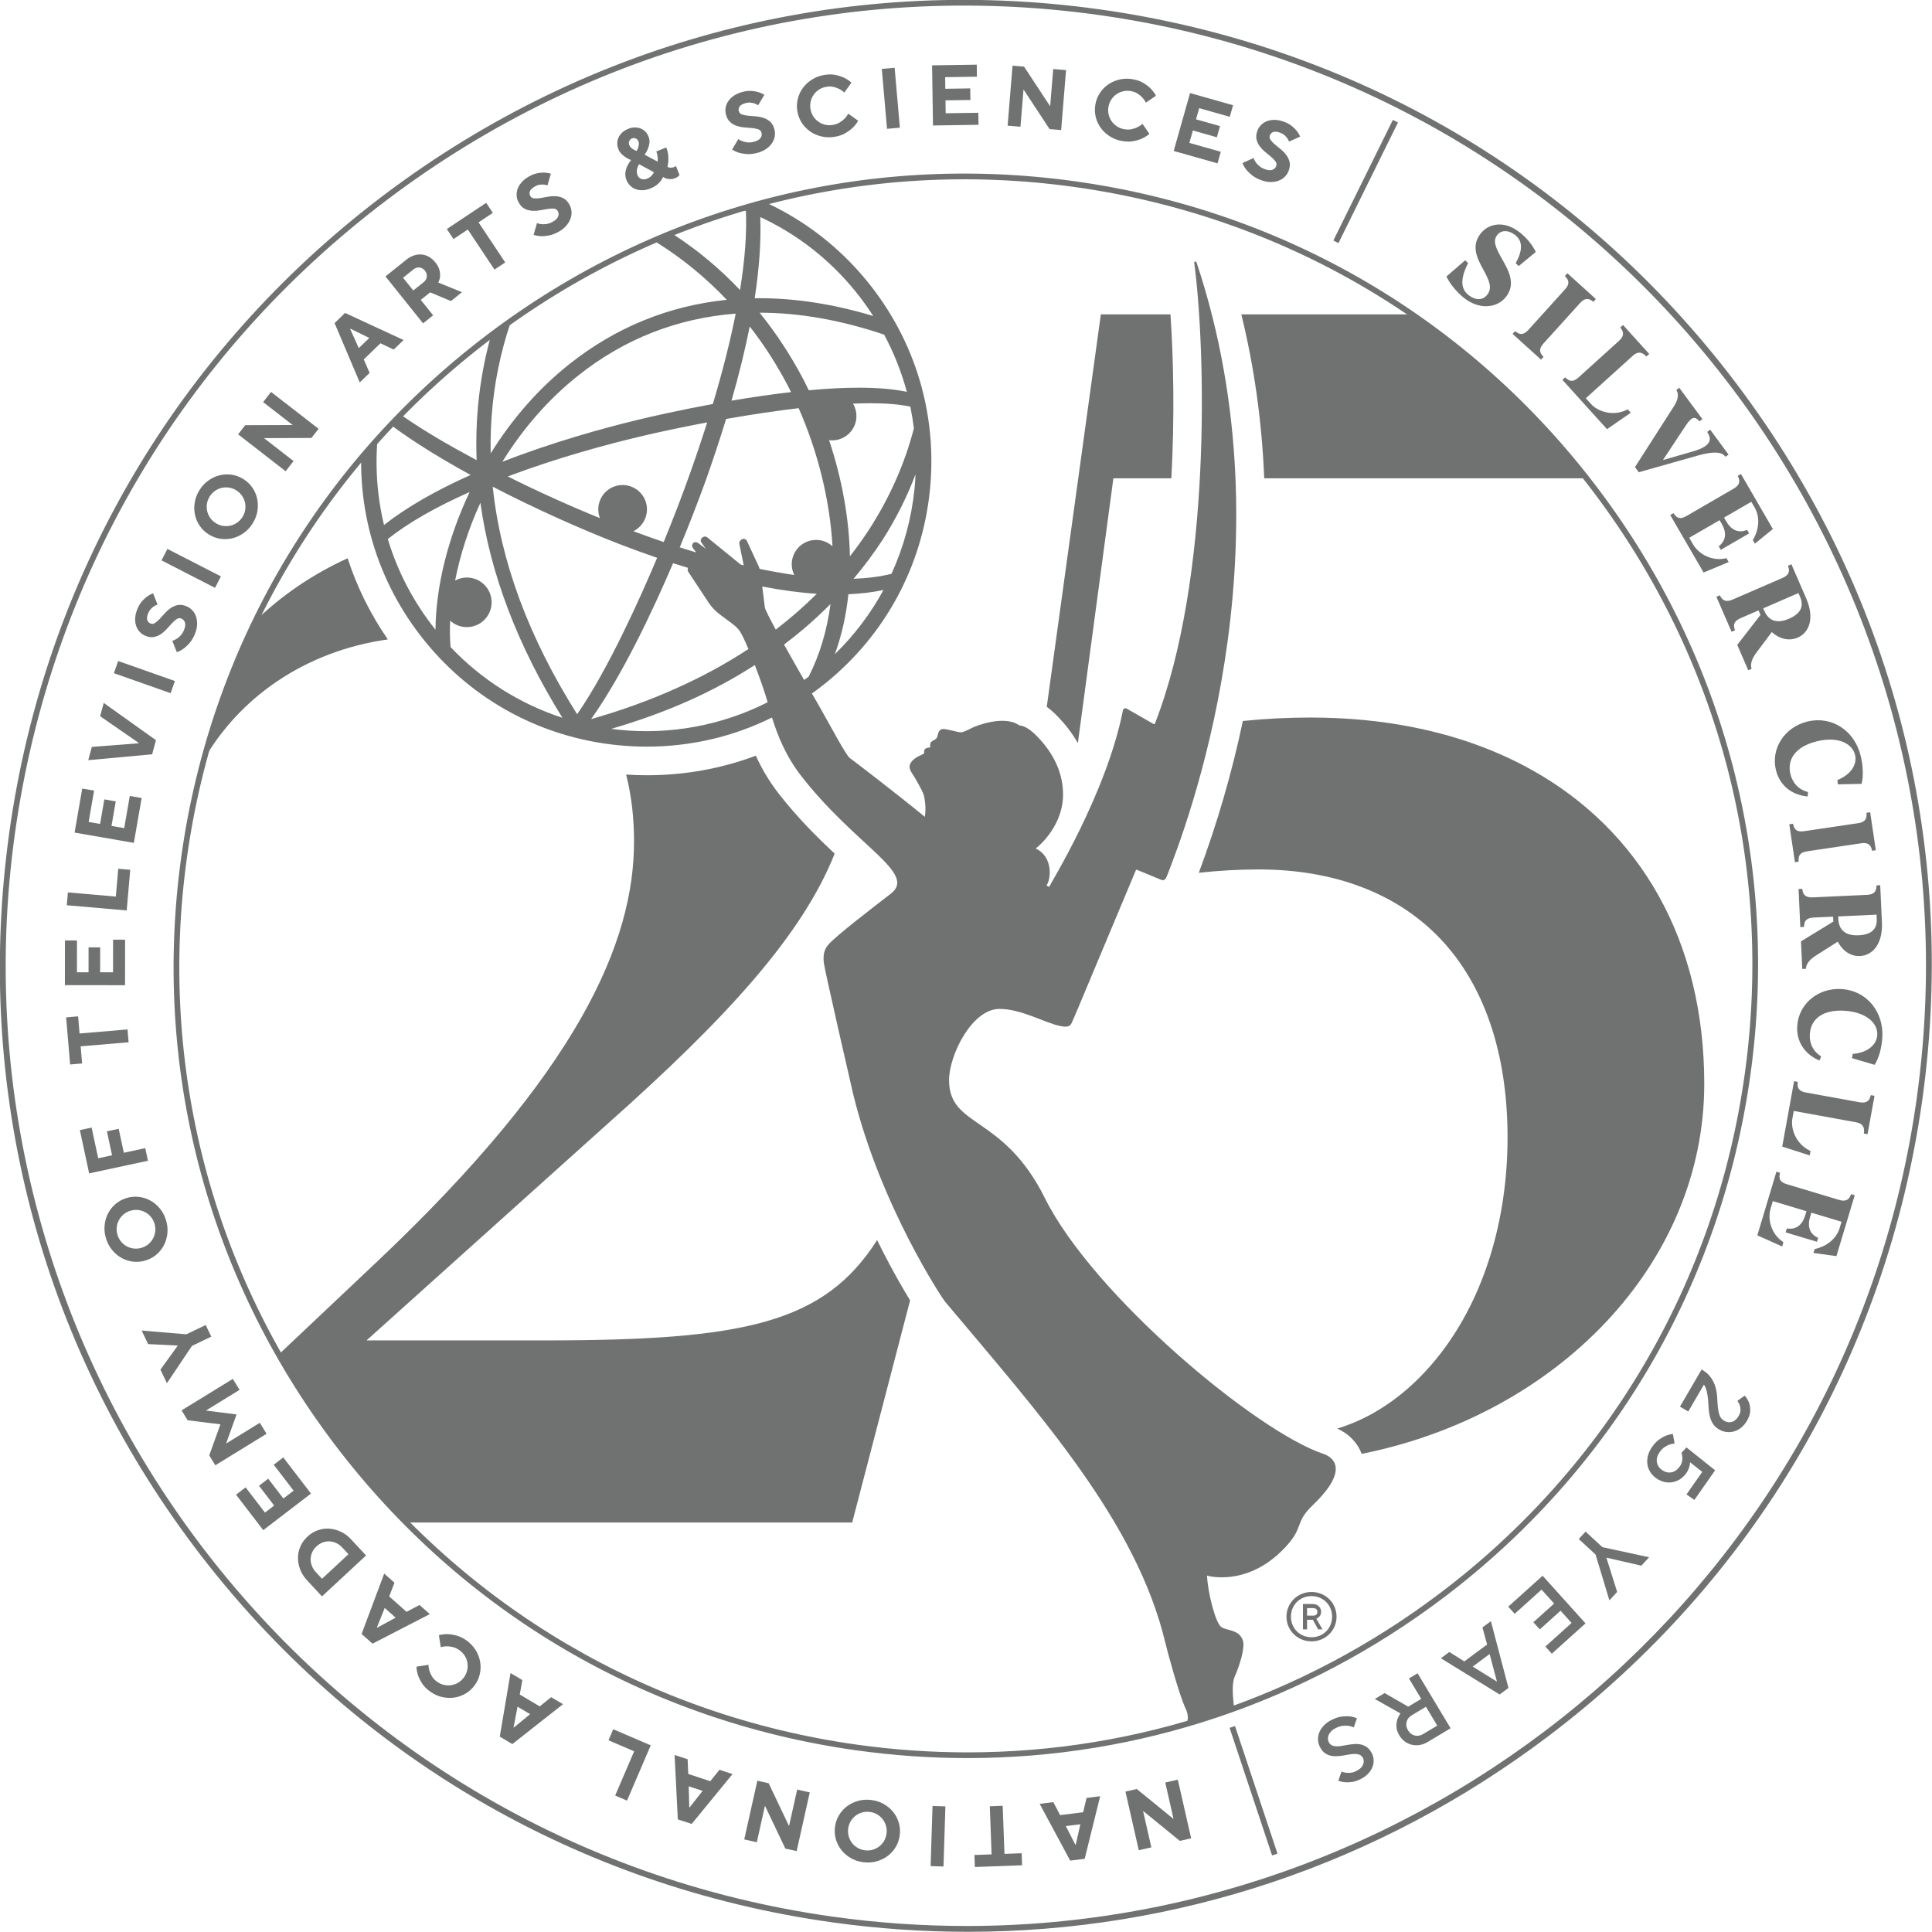 <?xml version="1.0" encoding="UTF-8" standalone="no"?> <svg xmlns="http://www.w3.org/2000/svg" xmlns:xlink="http://www.w3.org/1999/xlink" xmlns:serif="http://www.serif.com/" width="100%" height="100%" viewBox="0 0 2813 2813" version="1.1" xml:space="preserve" style="fill-rule:evenodd;clip-rule:evenodd;stroke-linejoin:round;stroke-miterlimit:2;"> <g transform="matrix(4.167,0,0,4.167,-0.2,-4.167)"> <g id="NATIONAL"> <path d="M416.252,643.332L412.299,644.23L399.448,633.757L402.344,646.493L397.952,647.492L393.293,626.998L397.245,626.099L410.095,636.571L407.2,623.835L411.591,622.836L416.252,643.332Z" style="fill:rgb(112,114,114);fill-rule:nonzero;"></path> <path d="M372.467,639.06L375.804,645.599L375.923,645.583L377.532,638.421L372.467,639.06ZM379.052,650.485L373.988,651.124L363.317,631.285L368.083,630.685L370.471,635.226L378.514,634.212L379.701,629.22L384.467,628.619L379.052,650.485Z" style="fill:rgb(112,114,114);fill-rule:nonzero;"></path> <path d="M351.024,648.769L357.025,648.546L357.18,652.747L340.677,653.359L340.522,649.157L346.522,648.936L345.899,632.133L350.4,631.966L351.024,648.769Z" style="fill:rgb(112,114,114);fill-rule:nonzero;"></path> <path d="M329.719,653.183L325.217,653.04L325.882,632.032L330.383,632.175L329.719,653.183Z" style="fill:rgb(112,114,114);fill-rule:nonzero;"></path> <path d="M309.829,641.577C309.935,640.643 309.861,639.748 309.605,638.894C309.35,638.038 308.955,637.272 308.417,636.597C307.88,635.921 307.223,635.362 306.448,634.922C305.673,634.48 304.817,634.207 303.882,634.1C302.947,633.993 302.052,634.067 301.197,634.322C300.342,634.577 299.576,634.974 298.901,635.511C298.224,636.048 297.667,636.704 297.225,637.481C296.784,638.256 296.51,639.111 296.403,640.046C296.297,640.981 296.371,641.876 296.626,642.731C296.881,643.587 297.278,644.352 297.815,645.027C298.352,645.704 299.008,646.263 299.785,646.702C300.561,647.144 301.416,647.418 302.35,647.525C303.285,647.632 304.18,647.558 305.035,647.303C305.89,647.047 306.655,646.65 307.331,646.113C308.007,645.575 308.566,644.919 309.007,644.144C309.448,643.367 309.721,642.513 309.829,641.577ZM314.453,642.105C314.282,643.598 313.834,644.971 313.105,646.228C312.378,647.484 311.451,648.548 310.324,649.417C309.198,650.285 307.911,650.929 306.462,651.348C305.014,651.767 303.484,651.884 301.874,651.702C300.263,651.518 298.798,651.059 297.482,650.324C296.167,649.589 295.057,648.673 294.155,647.571C293.253,646.472 292.59,645.227 292.163,643.838C291.738,642.45 291.609,641.01 291.779,639.519C291.95,638.027 292.399,636.653 293.127,635.396C293.854,634.14 294.781,633.077 295.907,632.208C297.034,631.339 298.322,630.695 299.769,630.276C301.217,629.856 302.747,629.74 304.358,629.923C305.968,630.106 307.432,630.566 308.75,631.301C310.067,632.034 311.174,632.952 312.076,634.052C312.979,635.153 313.643,636.397 314.069,637.785C314.495,639.173 314.622,640.614 314.453,642.105Z" style="fill:rgb(112,114,114);fill-rule:nonzero;"></path> <path d="M278.413,647.804L274.457,646.921L267.336,631.951L264.493,644.699L260.096,643.719L264.672,623.204L268.629,624.086L275.75,639.057L278.592,626.309L282.988,627.289L278.413,647.804Z" style="fill:rgb(112,114,114);fill-rule:nonzero;"></path> <path d="M240.686,625.162L240.893,632.501L241.007,632.538L245.535,626.759L240.686,625.162ZM241.73,638.31L236.882,636.712L235.757,614.212L240.321,615.716L240.529,620.842L248.229,623.378L251.443,619.378L256.006,620.883L241.73,638.31Z" style="fill:rgb(112,114,114);fill-rule:nonzero;"></path> <path d="M219.133,630.158L214.996,628.382L221.629,612.931L212.661,609.081L214.319,605.218L227.425,610.845L219.133,630.158Z" style="fill:rgb(112,114,114);fill-rule:nonzero;"></path> <path d="M180.883,597.341L179.503,604.553L179.605,604.614L185.273,599.947L180.883,597.341ZM179.066,610.404L174.676,607.8L178.432,585.587L182.564,588.039L181.662,593.089L188.633,597.228L192.634,594.017L196.765,596.468L179.066,610.404Z" style="fill:rgb(112,114,114);fill-rule:nonzero;"></path> <path d="M153.401,572.354C154.362,572.091 155.382,571.967 156.46,571.986C157.382,572.014 158.424,572.181 159.589,572.487C160.755,572.793 161.942,573.388 163.155,574.272C164.465,575.229 165.51,576.352 166.291,577.64C167.072,578.931 167.583,580.275 167.823,581.678C168.063,583.08 168.025,584.49 167.708,585.907C167.393,587.326 166.792,588.64 165.906,589.852C165.021,591.065 163.952,592.036 162.698,592.77C161.444,593.503 160.112,593.968 158.703,594.166C157.295,594.364 155.858,594.288 154.391,593.936C152.925,593.585 151.538,592.931 150.228,591.974C149.048,591.112 148.139,590.177 147.502,589.165C146.865,588.154 146.4,587.221 146.108,586.362C145.78,585.354 145.594,584.352 145.554,583.356L149.75,582.702C149.775,583.413 149.892,584.119 150.1,584.816C150.281,585.419 150.57,586.059 150.969,586.733C151.368,587.409 151.947,588.024 152.708,588.579C153.467,589.135 154.282,589.513 155.151,589.714C156.021,589.915 156.882,589.948 157.735,589.815C158.589,589.683 159.398,589.388 160.165,588.932C160.932,588.476 161.592,587.867 162.147,587.106C162.702,586.348 163.081,585.533 163.282,584.664C163.483,583.794 163.517,582.934 163.383,582.081C163.252,581.227 162.957,580.416 162.501,579.651C162.044,578.884 161.436,578.222 160.676,577.667C159.883,577.089 159.097,576.706 158.316,576.52C157.536,576.335 156.823,576.241 156.177,576.241C155.432,576.243 154.725,576.346 154.055,576.551L153.401,572.354Z" style="fill:rgb(112,114,114);fill-rule:nonzero;"></path> <path d="M134.47,562.838L131.747,569.656L131.837,569.736L138.287,566.227L134.47,562.838ZM130.211,575.319L126.394,571.931L134.292,550.831L137.883,554.022L136.04,558.81L142.1,564.193L146.638,561.798L150.23,564.988L130.211,575.319Z" style="fill:rgb(112,114,114);fill-rule:nonzero;"></path> <path d="M119.667,541.751C119.026,541.061 118.32,540.536 117.547,540.174C116.775,539.813 115.989,539.613 115.19,539.575C114.391,539.539 113.601,539.666 112.817,539.954C112.036,540.244 111.313,540.696 110.653,541.309C109.993,541.921 109.489,542.606 109.142,543.366C108.796,544.125 108.61,544.904 108.588,545.704C108.565,546.503 108.705,547.301 109.007,548.099C109.311,548.896 109.783,549.641 110.423,550.329L112.567,552.64L121.81,544.061L119.667,541.751ZM112.549,558.801L107.341,553.188C106.238,552.001 105.429,550.725 104.913,549.359C104.397,547.993 104.147,546.628 104.164,545.263C104.179,543.895 104.469,542.576 105.034,541.301C105.598,540.025 106.417,538.891 107.487,537.897C108.558,536.903 109.751,536.173 111.064,535.704C112.378,535.236 113.716,535.045 115.08,535.132C116.444,535.218 117.786,535.568 119.109,536.185C120.432,536.801 121.644,537.703 122.748,538.892L127.956,544.503L112.549,558.801Z" style="fill:rgb(112,114,114);fill-rule:nonzero;"></path> <path d="M92.029,535.655L82.531,523.266L85.868,520.706L92.626,529.524L95.843,527.059L90.547,520.147L93.764,517.683L99.061,524.594L102.636,521.853L95.696,512.797L99.031,510.239L108.712,522.871L92.029,535.655Z" style="fill:rgb(112,114,114);fill-rule:nonzero;"></path> <path d="M75.283,512.99L73.161,509.538L77.063,498.682L65.615,497.258L63.493,493.804L81.401,482.8L83.758,486.638L71.991,493.868L82.692,495.224L79.065,505.38L90.832,498.149L93.191,501.986L75.283,512.99Z" style="fill:rgb(112,114,114);fill-rule:nonzero;"></path> <path d="M67.108,471.285L58.375,484.309L56.099,479.573L62.098,471.26L62.046,471.151L51.808,470.642L49.531,465.906L65.156,467.226L71.922,463.975L73.872,468.034L67.108,471.285Z" style="fill:rgb(112,114,114);fill-rule:nonzero;"></path> <path d="M49.608,436.963C50.506,436.679 51.292,436.246 51.969,435.663C52.646,435.083 53.183,434.409 53.58,433.642C53.979,432.875 54.22,432.048 54.307,431.161C54.393,430.272 54.293,429.38 54.01,428.483C53.726,427.586 53.293,426.8 52.711,426.122C52.129,425.445 51.455,424.908 50.689,424.511C49.922,424.113 49.096,423.871 48.207,423.785C47.319,423.698 46.427,423.798 45.529,424.081C44.633,424.366 43.846,424.798 43.169,425.38C42.492,425.962 41.955,426.636 41.558,427.402C41.16,428.168 40.918,428.996 40.831,429.884C40.745,430.772 40.844,431.665 41.128,432.561C41.412,433.459 41.845,434.245 42.427,434.922C43.009,435.599 43.683,436.136 44.449,436.534C45.216,436.932 46.043,437.175 46.931,437.259C47.82,437.346 48.711,437.247 49.608,436.963ZM51.014,441.399C49.582,441.852 48.145,442.004 46.699,441.852C45.256,441.7 43.906,441.288 42.654,440.613C41.402,439.939 40.289,439.026 39.315,437.876C38.342,436.726 37.61,435.376 37.12,433.831C36.631,432.285 36.453,430.761 36.586,429.26C36.721,427.758 37.106,426.372 37.741,425.099C38.378,423.826 39.243,422.713 40.336,421.757C41.431,420.803 42.694,420.098 44.124,419.645C45.556,419.192 46.994,419.04 48.438,419.191C49.883,419.345 51.231,419.756 52.484,420.431C53.737,421.104 54.85,422.017 55.822,423.169C56.796,424.319 57.528,425.668 58.018,427.214C58.507,428.76 58.685,430.283 58.551,431.784C58.418,433.286 58.032,434.673 57.397,435.945C56.76,437.218 55.895,438.332 54.801,439.287C53.707,440.242 52.445,440.946 51.014,441.399Z" style="fill:rgb(112,114,114);fill-rule:nonzero;"></path> <path d="M31.195,410.993L27.951,395.874L32.061,394.992L34.36,405.708L39.204,404.669L37.409,396.302L41.52,395.42L43.315,403.787L50.8,402.182L51.745,406.585L31.195,410.993Z" style="fill:rgb(112,114,114);fill-rule:nonzero;"></path> <path d="M28.23,366.601L28.737,372.585L24.548,372.94L23.154,356.485L27.342,356.13L27.849,362.114L44.604,360.694L44.985,365.183L28.23,366.601Z" style="fill:rgb(112,114,114);fill-rule:nonzero;"></path> <path d="M22.724,345.222L22.742,329.609L26.946,329.614L26.933,340.724L30.987,340.726L30.996,332.019L35.049,332.024L35.039,340.731L39.543,340.737L39.557,329.328L43.76,329.333L43.742,345.246L22.724,345.222Z" style="fill:rgb(112,114,114);fill-rule:nonzero;"></path> <path d="M23.379,317.305L23.769,312.818L40.521,314.274L41.365,304.552L45.553,304.916L44.319,319.124L23.379,317.305Z" style="fill:rgb(112,114,114);fill-rule:nonzero;"></path> <path d="M26.109,291.913L28.782,276.531L32.924,277.251L31.022,288.197L35.014,288.892L36.506,280.313L40.5,281.007L39.008,289.585L43.446,290.357L45.4,279.116L49.541,279.836L46.816,295.515L26.109,291.913Z" style="fill:rgb(112,114,114);fill-rule:nonzero;"></path> <path d="M30.885,266.612L32.139,261.976L48.5,260.706L48.531,260.589L35.037,251.25L36.291,246.612L54.545,259.633L53.213,264.56L30.885,266.612Z" style="fill:rgb(112,114,114);fill-rule:nonzero;"></path> <path d="M39.841,236.217L41.338,231.969L61.161,238.956L59.664,243.204L39.841,236.217Z" style="fill:rgb(112,114,114);fill-rule:nonzero;"></path> <path d="M60.259,224.925C60.787,224.761 61.307,224.516 61.817,224.19C62.24,223.916 62.679,223.543 63.131,223.073C63.585,222.604 63.969,222.001 64.286,221.266C64.761,220.163 64.897,219.267 64.692,218.579C64.486,217.892 64.071,217.413 63.446,217.144C62.894,216.907 62.355,216.958 61.826,217.297C61.3,217.638 60.753,218.11 60.186,218.716C59.62,219.321 59.021,219.978 58.389,220.686C57.756,221.395 57.062,222.012 56.302,222.535C55.543,223.059 54.706,223.407 53.792,223.579C52.879,223.753 51.862,223.598 50.74,223.115C49.987,222.79 49.333,222.318 48.783,221.7C48.233,221.081 47.828,220.363 47.571,219.543C47.313,218.724 47.221,217.812 47.293,216.808C47.366,215.806 47.64,214.751 48.115,213.647C48.574,212.582 49.117,211.698 49.746,210.999C50.374,210.301 50.969,209.756 51.529,209.364C52.184,208.906 52.85,208.55 53.526,208.295L55.096,212.241C54.656,212.401 54.242,212.604 53.852,212.85C53.516,213.075 53.165,213.37 52.801,213.737C52.436,214.102 52.135,214.561 51.898,215.113C51.446,216.161 51.309,216.985 51.487,217.585C51.664,218.184 52.029,218.602 52.581,218.841C53.132,219.077 53.672,219.027 54.199,218.686C54.728,218.349 55.275,217.875 55.84,217.268C56.406,216.662 57.005,216.005 57.637,215.296C58.27,214.588 58.965,213.972 59.725,213.448C60.484,212.927 61.321,212.578 62.234,212.405C63.148,212.231 64.165,212.387 65.286,212.87C66.077,213.21 66.76,213.7 67.334,214.341C67.908,214.979 68.33,215.733 68.6,216.601C68.869,217.47 68.971,218.423 68.904,219.461C68.837,220.501 68.559,221.592 68.069,222.731C67.529,223.981 66.904,225.004 66.193,225.797C65.481,226.591 64.796,227.218 64.141,227.677C63.383,228.222 62.612,228.62 61.828,228.87L60.259,224.925Z" style="fill:rgb(112,114,114);fill-rule:nonzero;"></path> <path d="M56.484,196.804L58.541,192.796L77.238,202.396L75.182,206.403L56.484,196.804Z" style="fill:rgb(112,114,114);fill-rule:nonzero;"></path> <path d="M75.479,183.808C76.279,184.305 77.119,184.619 78,184.755C78.883,184.891 79.744,184.859 80.584,184.661C81.426,184.465 82.211,184.11 82.942,183.597C83.671,183.084 84.285,182.429 84.78,181.628C85.277,180.828 85.592,179.988 85.727,179.105C85.862,178.224 85.831,177.363 85.634,176.522C85.438,175.682 85.082,174.896 84.57,174.165C84.056,173.434 83.401,172.822 82.601,172.325C81.801,171.831 80.961,171.515 80.078,171.38C79.196,171.245 78.335,171.276 77.494,171.473C76.654,171.67 75.868,172.025 75.138,172.538C74.407,173.051 73.794,173.706 73.299,174.507C72.803,175.307 72.487,176.146 72.352,177.028C72.217,177.911 72.248,178.772 72.446,179.612C72.643,180.454 72.997,181.238 73.51,181.97C74.023,182.699 74.68,183.312 75.479,183.808ZM73.026,187.763C71.749,186.972 70.699,185.979 69.874,184.784C69.049,183.589 68.485,182.297 68.18,180.906C67.876,179.516 67.845,178.078 68.084,176.589C68.324,175.101 68.871,173.668 69.727,172.29C70.581,170.911 71.621,169.785 72.849,168.909C74.075,168.032 75.378,167.421 76.759,167.076C78.139,166.731 79.548,166.664 80.985,166.872C82.422,167.08 83.779,167.579 85.054,168.372C86.33,169.162 87.381,170.155 88.205,171.351C89.03,172.546 89.596,173.838 89.9,175.227C90.203,176.618 90.236,178.057 89.995,179.546C89.754,181.033 89.207,182.466 88.353,183.844C87.498,185.222 86.457,186.349 85.231,187.225C84.004,188.101 82.7,188.712 81.321,189.058C79.942,189.403 78.532,189.472 77.094,189.263C75.658,189.055 74.301,188.556 73.026,187.763Z" style="fill:rgb(112,114,114);fill-rule:nonzero;"></path> <path d="M83.248,152.77L85.733,149.567L102.311,149.509L91.991,141.502L94.752,137.944L111.358,150.828L108.874,154.031L92.295,154.089L102.615,162.097L99.854,165.654L83.248,152.77Z" style="fill:rgb(112,114,114);fill-rule:nonzero;"></path> <path d="M129.08,119.083L122.486,115.854L122.4,115.937L125.412,122.632L129.08,119.083ZM116.954,113.895L120.622,110.345L141.065,119.809L137.614,123.149L132.978,120.951L127.153,126.589L129.198,131.295L125.748,134.636L116.954,113.895Z" style="fill:rgb(112,114,114);fill-rule:nonzero;"></path> <path d="M148.079,99.589C148.734,99.063 149.104,98.428 149.186,97.682C149.269,96.937 149.048,96.236 148.521,95.579C147.997,94.922 147.361,94.554 146.616,94.471C145.87,94.389 145.169,94.61 144.512,95.135L140.88,98.044L144.445,102.497L148.079,99.589ZM134.736,97.578L142.002,91.759C142.878,91.06 143.776,90.558 144.701,90.254C145.625,89.951 146.53,89.841 147.418,89.924C148.305,90.009 149.155,90.285 149.965,90.751C150.774,91.218 151.505,91.858 152.155,92.67C152.906,93.609 153.386,94.505 153.598,95.362C153.809,96.218 153.88,96.97 153.807,97.618C153.739,98.365 153.534,99.068 153.189,99.727L161.467,103.1L157.6,106.196L150.353,103.15L147.072,105.779L151.389,111.17L147.874,113.985L134.736,97.578Z" style="fill:rgb(112,114,114);fill-rule:nonzero;"></path> <path d="M163.506,81.197L158.507,84.525L156.176,81.026L169.923,71.875L172.254,75.374L167.255,78.701L176.572,92.699L172.823,95.194L163.506,81.197Z" style="fill:rgb(112,114,114);fill-rule:nonzero;"></path> <path d="M187.67,78.962C188.188,79.156 188.749,79.281 189.351,79.335C189.855,79.377 190.429,79.351 191.076,79.256C191.721,79.162 192.394,78.92 193.094,78.533C194.145,77.952 194.8,77.327 195.058,76.656C195.317,75.988 195.282,75.355 194.952,74.759C194.662,74.234 194.203,73.945 193.579,73.888C192.953,73.835 192.231,73.874 191.413,74.007C190.593,74.14 189.717,74.293 188.784,74.467C187.85,74.64 186.923,74.703 186.004,74.651C185.083,74.6 184.208,74.364 183.38,73.941C182.55,73.519 181.84,72.774 181.249,71.705C180.852,70.988 180.625,70.216 180.567,69.39C180.51,68.563 180.632,67.746 180.928,66.941C181.225,66.136 181.712,65.359 182.382,64.609C183.054,63.86 183.916,63.194 184.966,62.612C185.982,62.049 186.952,61.685 187.878,61.515C188.801,61.346 189.606,61.279 190.289,61.314C191.087,61.352 191.832,61.477 192.521,61.69L191.348,65.771C190.903,65.628 190.452,65.536 189.993,65.492C189.589,65.464 189.132,65.484 188.619,65.55C188.106,65.617 187.588,65.795 187.061,66.085C186.063,66.638 185.452,67.205 185.224,67.788C184.999,68.372 185.03,68.925 185.321,69.452C185.612,69.976 186.07,70.267 186.694,70.322C187.32,70.375 188.042,70.337 188.86,70.203C189.679,70.07 190.555,69.917 191.489,69.744C192.423,69.57 193.349,69.509 194.27,69.56C195.19,69.611 196.065,69.847 196.893,70.269C197.722,70.691 198.432,71.437 199.024,72.504C199.44,73.258 199.68,74.063 199.744,74.92C199.806,75.778 199.678,76.632 199.36,77.483C199.043,78.334 198.538,79.152 197.85,79.933C197.162,80.714 196.275,81.406 195.189,82.006C193.999,82.665 192.878,83.091 191.829,83.284C190.78,83.475 189.856,83.553 189.056,83.514C188.124,83.482 187.27,83.325 186.497,83.043L187.67,78.962Z" style="fill:rgb(112,114,114);fill-rule:nonzero;"></path> <path d="M223.387,58.39C223.122,58.754 222.922,59.146 222.788,59.566C222.667,59.914 222.59,60.317 222.555,60.771C222.52,61.227 222.598,61.697 222.791,62.181C223.042,62.813 223.475,63.255 224.091,63.505C224.708,63.756 225.407,63.727 226.188,63.416C226.616,63.247 226.97,63.042 227.253,62.802C227.533,62.56 227.775,62.314 227.976,62.062C228.189,61.785 228.376,61.495 228.537,61.194L223.387,58.39ZM222.509,53.733C222.729,53.365 222.901,52.985 223.025,52.591C223.133,52.268 223.214,51.912 223.265,51.527C223.317,51.14 223.272,50.771 223.132,50.416C222.94,49.933 222.632,49.591 222.21,49.394C221.786,49.195 221.36,49.181 220.932,49.351C220.448,49.542 220.112,49.859 219.921,50.301C219.729,50.743 219.731,51.206 219.923,51.689C220.062,52.042 220.269,52.349 220.545,52.606C220.818,52.864 221.105,53.073 221.407,53.233C221.748,53.443 222.114,53.609 222.509,53.733ZM229.801,57.461C229.855,57.161 229.88,56.817 229.878,56.431C229.86,56.114 229.818,55.738 229.753,55.301C229.686,54.864 229.558,54.404 229.366,53.919L232.855,52.536C233.21,53.429 233.425,54.275 233.506,55.073C233.585,55.87 233.61,56.586 233.583,57.222C233.528,57.953 233.428,58.65 233.282,59.311C233.478,59.427 233.701,59.5 233.95,59.532C234.162,59.577 234.404,59.593 234.68,59.58C234.955,59.569 235.251,59.5 235.567,59.374C235.753,59.301 235.913,59.216 236.048,59.119L236.21,58.958L237.483,62.168C237.382,62.294 237.253,62.431 237.096,62.579C236.794,62.849 236.421,63.074 235.974,63.251C235.379,63.486 234.825,63.599 234.314,63.585C233.803,63.574 233.354,63.515 232.968,63.41C232.53,63.283 232.12,63.089 231.738,62.83C231.532,63.344 231.233,63.839 230.841,64.318C230.516,64.747 230.062,65.191 229.479,65.649C228.896,66.107 228.149,66.516 227.237,66.877C226.289,67.253 225.382,67.451 224.518,67.47C223.653,67.491 222.861,67.365 222.137,67.09C221.415,66.817 220.777,66.402 220.223,65.846C219.669,65.29 219.241,64.633 218.938,63.87C218.577,62.958 218.454,62.091 218.57,61.27C218.685,60.449 218.893,59.71 219.192,59.053C219.544,58.311 219.996,57.604 220.548,56.933C219.887,56.677 219.28,56.37 218.727,56.007C218.241,55.704 217.754,55.318 217.264,54.843C216.775,54.37 216.405,53.817 216.153,53.183C215.866,52.458 215.726,51.738 215.734,51.026C215.742,50.311 215.894,49.637 216.192,49.001C216.489,48.368 216.923,47.791 217.493,47.274C218.063,46.757 218.767,46.333 219.604,46.001C220.367,45.699 221.113,45.542 221.841,45.534C222.569,45.525 223.247,45.644 223.873,45.891C224.498,46.139 225.051,46.501 225.532,46.978C226.011,47.455 226.383,48.029 226.649,48.699C226.96,49.48 227.063,50.245 226.964,50.995C226.862,51.747 226.682,52.421 226.425,53.019C226.14,53.714 225.762,54.391 225.293,55.051L229.801,57.461Z" style="fill:rgb(112,114,114);fill-rule:nonzero;"></path> <path d="M258.03,49.592C258.482,49.912 258.993,50.175 259.561,50.382C260.038,50.552 260.599,50.673 261.249,50.745C261.896,50.82 262.609,50.759 263.385,50.564C264.549,50.269 265.342,49.831 265.763,49.249C266.184,48.668 266.311,48.048 266.145,47.388C265.999,46.806 265.63,46.41 265.039,46.197C264.449,45.985 263.741,45.839 262.916,45.757C262.09,45.677 261.204,45.601 260.256,45.53C259.308,45.46 258.398,45.284 257.519,44.998C256.643,44.713 255.858,44.262 255.165,43.641C254.472,43.023 253.975,42.12 253.676,40.937C253.476,40.141 253.453,39.335 253.61,38.523C253.764,37.709 254.09,36.951 254.584,36.247C255.077,35.546 255.745,34.917 256.586,34.365C257.426,33.811 258.428,33.387 259.594,33.094C260.719,32.809 261.751,32.703 262.688,32.777C263.625,32.851 264.419,32.991 265.071,33.199C265.833,33.439 266.52,33.751 267.133,34.132L264.958,37.778C264.564,37.528 264.15,37.321 263.717,37.163C263.334,37.033 262.886,36.934 262.374,36.867C261.861,36.8 261.312,36.84 260.73,36.988C259.626,37.267 258.889,37.66 258.519,38.165C258.153,38.671 258.043,39.214 258.19,39.796C258.337,40.379 258.706,40.777 259.295,40.989C259.885,41.201 260.592,41.348 261.42,41.428C262.245,41.509 263.132,41.584 264.079,41.655C265.025,41.725 265.936,41.904 266.813,42.187C267.692,42.472 268.475,42.923 269.169,43.543C269.862,44.163 270.358,45.065 270.658,46.249C270.869,47.083 270.895,47.923 270.737,48.768C270.578,49.614 270.236,50.408 269.712,51.149C269.186,51.89 268.491,52.552 267.626,53.13C266.76,53.71 265.725,54.152 264.523,54.456C263.203,54.789 262.01,54.915 260.948,54.832C259.885,54.75 258.971,54.588 258.209,54.347C257.315,54.078 256.53,53.708 255.854,53.239L258.03,49.592Z" style="fill:rgb(112,114,114);fill-rule:nonzero;"></path> <path d="M299.892,43.188C299.406,44.06 298.78,44.872 298.011,45.628C297.346,46.265 296.496,46.893 295.462,47.509C294.427,48.126 293.17,48.557 291.688,48.802C290.089,49.066 288.555,49.024 287.089,48.679C285.62,48.332 284.303,47.753 283.134,46.941C281.965,46.13 280.987,45.116 280.197,43.896C279.407,42.677 278.891,41.327 278.646,39.846C278.403,38.365 278.458,36.919 278.814,35.512C279.17,34.105 279.771,32.828 280.618,31.684C281.464,30.54 282.525,29.57 283.803,28.769C285.082,27.971 286.52,27.439 288.12,27.175C289.561,26.937 290.867,26.947 292.035,27.199C293.202,27.453 294.194,27.776 295.01,28.168C295.96,28.64 296.805,29.212 297.544,29.881L295.07,33.332C294.545,32.851 293.96,32.441 293.315,32.1C292.758,31.806 292.101,31.566 291.339,31.376C290.578,31.187 289.733,31.169 288.805,31.322C287.877,31.476 287.035,31.791 286.283,32.271C285.53,32.75 284.902,33.341 284.399,34.042C283.896,34.745 283.538,35.529 283.327,36.395C283.115,37.263 283.085,38.16 283.239,39.088C283.391,40.016 283.708,40.858 284.186,41.61C284.667,42.363 285.257,42.992 285.958,43.494C286.661,43.996 287.445,44.355 288.311,44.566C289.178,44.777 290.076,44.808 291.005,44.654C291.971,44.494 292.796,44.202 293.475,43.775C294.155,43.347 294.721,42.905 295.174,42.445C295.696,41.912 296.117,41.335 296.44,40.714L299.892,43.188Z" style="fill:rgb(112,114,114);fill-rule:nonzero;"></path> <path d="M308.157,25.076L312.642,24.682L314.476,45.62L309.989,46.013L308.157,25.076Z" style="fill:rgb(112,114,114);fill-rule:nonzero;"></path> <path d="M325.728,23.829L341.34,23.595L341.403,27.798L330.296,27.965L330.356,32.018L339.062,31.886L339.124,35.941L330.417,36.071L330.484,40.575L341.893,40.403L341.956,44.606L326.045,44.846L325.728,23.829Z" style="fill:rgb(112,114,114);fill-rule:nonzero;"></path> <path d="M353.839,23.96L357.879,24.29L366.988,38.141L368.053,25.124L372.543,25.492L370.828,46.44L366.788,46.109L357.678,32.258L356.613,45.276L352.124,44.908L353.839,23.96Z" style="fill:rgb(112,114,114);fill-rule:nonzero;"></path> <path d="M401.653,47.764C400.901,48.418 400.036,48.971 399.057,49.422C398.215,49.796 397.203,50.098 396.02,50.328C394.838,50.557 393.509,50.537 392.032,50.265C390.437,49.971 389.009,49.412 387.747,48.59C386.482,47.766 385.439,46.776 384.616,45.615C383.791,44.455 383.214,43.169 382.883,41.755C382.554,40.341 382.525,38.896 382.798,37.418C383.07,35.943 383.612,34.603 384.424,33.399C385.237,32.194 386.234,31.198 387.418,30.408C388.601,29.619 389.929,29.065 391.403,28.745C392.877,28.427 394.411,28.415 396.005,28.708C397.442,28.974 398.667,29.423 399.679,30.058C400.692,30.692 401.515,31.333 402.15,31.979C402.883,32.745 403.485,33.568 403.954,34.449L400.457,36.857C400.125,36.227 399.715,35.641 399.223,35.103C398.799,34.639 398.262,34.188 397.61,33.751C396.957,33.316 396.168,33.013 395.243,32.843C394.318,32.671 393.419,32.685 392.549,32.88C391.678,33.077 390.887,33.419 390.176,33.909C389.465,34.399 388.863,35.016 388.37,35.759C387.877,36.502 387.546,37.337 387.374,38.262C387.204,39.187 387.217,40.085 387.413,40.956C387.608,41.828 387.951,42.618 388.441,43.328C388.93,44.04 389.548,44.643 390.291,45.134C391.035,45.627 391.869,45.96 392.794,46.131C393.758,46.308 394.633,46.312 395.419,46.141C396.203,45.97 396.885,45.744 397.466,45.466C398.136,45.141 398.73,44.742 399.244,44.266L401.653,47.764Z" style="fill:rgb(112,114,114);fill-rule:nonzero;"></path> <path d="M415.868,33.525L430.894,37.771L429.75,41.816L419.059,38.794L417.957,42.696L426.336,45.063L425.233,48.964L416.854,46.596L415.629,50.931L426.609,54.034L425.465,58.078L410.151,53.749L415.868,33.525Z" style="fill:rgb(112,114,114);fill-rule:nonzero;"></path> <path d="M438.048,56.216C438.237,56.736 438.505,57.244 438.854,57.739C439.149,58.15 439.541,58.57 440.031,59.001C440.521,59.431 441.141,59.788 441.891,60.07C443.014,60.493 443.915,60.587 444.592,60.35C445.27,60.113 445.728,59.675 445.968,59.04C446.18,58.476 446.103,57.941 445.741,57.429C445.377,56.917 444.88,56.394 444.247,55.856C443.616,55.318 442.931,54.751 442.194,54.152C441.457,53.553 440.809,52.888 440.253,52.153C439.694,51.419 439.307,50.599 439.092,49.695C438.878,48.79 438.985,47.767 439.415,46.624C439.704,45.855 440.144,45.182 440.739,44.604C441.33,44.025 442.03,43.587 442.837,43.292C443.641,42.997 444.548,42.863 445.554,42.888C446.56,42.914 447.626,43.14 448.751,43.562C449.836,43.971 450.743,44.474 451.471,45.069C452.199,45.663 452.771,46.232 453.188,46.775C453.676,47.408 454.062,48.056 454.347,48.719L450.479,50.471C450.299,50.04 450.077,49.634 449.814,49.257C449.573,48.931 449.26,48.595 448.878,48.247C448.495,47.9 448.024,47.62 447.462,47.41C446.394,47.005 445.564,46.908 444.973,47.114C444.382,47.319 443.982,47.703 443.77,48.265C443.558,48.826 443.635,49.363 443.998,49.874C444.361,50.386 444.859,50.91 445.491,51.447C446.124,51.985 446.807,52.552 447.545,53.151C448.281,53.75 448.928,54.416 449.487,55.151C450.044,55.884 450.43,56.703 450.646,57.608C450.861,58.513 450.755,59.537 450.324,60.679C450.02,61.486 449.562,62.19 448.95,62.792C448.337,63.397 447.604,63.854 446.75,64.162C445.895,64.472 444.947,64.618 443.906,64.599C442.865,64.581 441.763,64.354 440.602,63.916C439.327,63.436 438.278,62.859 437.453,62.184C436.627,61.509 435.969,60.856 435.48,60.222C434.899,59.49 434.466,58.74 434.179,57.967L438.048,56.216Z" style="fill:rgb(112,114,114);fill-rule:nonzero;"></path> </g> <g id="_25" serif:id="25"> <path d="M297.816,532.991L141.932,532.991C124.606,515.572 109.596,495.852 97.391,474.328L131.436,442.176C202.361,375.226 221.586,330.15 221.586,295.018C221.586,286.641 220.659,278.819 218.82,271.648C221.23,271.804 223.646,271.883 226.041,271.883C239.26,271.883 252.032,269.587 264.144,265.049C266.05,269.217 268.608,273.77 272.105,278.262C278.847,286.924 285.898,293.853 291.689,299.27C280.253,328.141 253.122,357.378 212.967,393.122L128.118,469.353L190.428,469.353C260.111,469.353 287.96,463.382 306.52,434.306C307.254,435.801 307.969,437.221 308.657,438.56C312.158,445.386 315.5,451.202 318.047,455.371L297.816,532.991ZM71.082,266.786C75.652,249.762 81.807,233.39 89.384,217.834C98.421,209.101 109.139,201.708 121.515,196.057C124.76,206.062 129.466,215.604 135.559,224.422C106.337,228.538 83.437,245.006 71.082,266.786Z" style="fill:rgb(112,114,114);"></path> <path d="M475.842,509.001C474.397,505.123 471.347,501.963 467.301,500.172C480.906,496.016 493.439,486.935 503.654,473.61C518.583,454.126 526.805,427.401 526.805,398.357C526.805,368.975 518.585,344.896 503.034,328.724C487.977,313.07 466.135,304.794 439.868,304.794C432.945,304.794 425.911,305.195 418.926,305.965C425.372,288.676 430.523,270.915 434.319,252.918C442.106,252.122 450.009,251.714 457.926,251.714C483.341,251.714 506.017,256.355 525.277,265.002C528.573,266.486 531.785,268.09 534.909,269.816C573.159,291.001 595.539,329.646 595.539,379.693C595.539,442.499 544.362,495.259 475.842,509.001ZM376.666,260.663C374.721,257.212 372.202,253.923 369.131,250.855C368.032,249.754 366.92,248.794 365.799,247.976L384.7,110.843L409.024,110.843C410.09,126.384 410.504,146.713 409.336,168.137L389.079,168.137L376.666,260.663ZM554.513,168.137L441.785,168.137C440.985,148.444 438.314,129.316 433.779,110.843L493.379,110.843C516.549,126.738 537.18,146.089 554.513,168.137Z" style="fill:rgb(112,114,114);fill-rule:nonzero;"></path> </g> <g id="STATUE"> <clipPath id="_clip1"> <path d="M613.373,338.475C613.373,490.823 489.872,614.324 337.524,614.324C185.176,614.324 61.675,490.823 61.675,338.475C61.675,186.127 185.176,62.626 337.524,62.626C489.872,62.626 613.373,186.127 613.373,338.475Z"></path> </clipPath> <g clip-path="url(#_clip1)"> <path d="M458.788,565.526C459.867,565.526 460.346,565.049 460.346,564.21C460.346,563.369 459.867,562.892 458.788,562.892L456.751,562.892L456.751,565.526L458.788,565.526ZM455.313,561.454L458.692,561.454C460.465,561.454 461.664,562.65 461.664,564.21C461.664,566.006 459.986,566.606 459.986,566.606L462.143,570.321L460.609,570.321L458.788,566.967L456.751,566.967L456.751,570.321L455.313,570.321L455.313,561.454ZM458.308,573.077C462.383,573.077 465.5,569.962 465.5,565.887C465.5,561.812 462.383,558.697 458.308,558.697C454.234,558.697 451.118,561.812 451.118,565.887C451.118,569.962 454.234,573.077 458.308,573.077ZM458.308,557.259C463.199,557.259 467.057,561.093 467.057,565.887C467.057,570.681 463.199,574.515 458.308,574.515C453.419,574.515 449.56,570.681 449.56,565.887C449.56,561.093 453.419,557.259 458.308,557.259Z" style="fill:rgb(112,114,114);fill-rule:nonzero;"></path> <path d="M216.181,255.979C215.335,255.892 214.482,255.781 213.638,255.665C232.808,250.079 249.149,242.833 263.79,233.379C265.594,238.056 267.373,243.09 268.23,246.259L268.263,246.378C252.288,254.462 234.291,257.85 216.181,255.979ZM235.23,197.787C236.998,198.362 238.72,198.882 240.45,199.411L240.418,199.475C240.23,199.925 240.287,200.44 240.568,200.839L247.606,211.504C248.669,213.115 250.004,214.529 251.551,215.683L256.217,219.162C257.236,219.922 258.094,220.859 258.802,221.9L258.745,221.958C259.193,222.438 260.267,224.732 261.547,227.786C245.826,238.103 227.449,246.309 206.581,252.276C217.673,236.672 228.253,214.113 235.23,197.787ZM172.217,171.065C186.543,178.492 202.835,185.855 216.978,191.292C221.14,192.894 225.403,194.449 229.653,195.914C223.828,209.738 212.56,234.941 201.71,250.561C184.818,223.813 174.898,197.069 172.217,171.065ZM157.48,227.084C157.237,224.133 157.187,221.033 157.334,217.86C158.934,219.323 160.987,220.124 163.165,220.124C167.944,220.124 171.831,216.237 171.831,211.46C171.831,206.682 167.944,202.794 163.165,202.794C161.754,202.794 160.348,203.159 159.07,203.853C160.852,194.749 163.824,185.611 167.906,176.675C171.32,201.449 180.954,226.718 196.555,251.802C181.725,246.984 168.226,238.447 157.48,227.084ZM152.218,221.03C144.612,211.506 139.007,200.846 135.554,189.335C142.664,183.701 152.279,178.181 164.141,172.925C156.545,188.992 152.323,206.026 152.218,221.03ZM132.131,152.581C132.318,150.78 132.579,148.893 132.952,146.669C140.903,153.03 151.507,159.853 164.483,166.958C152.179,172.451 142.005,178.33 134.23,184.439C131.727,174.061 131.02,163.344 132.131,152.581ZM166.423,89.143C174.641,82.461 183.819,77.255 193.708,73.662C182.206,88.899 168.36,114.17 166.653,148.884C166.442,153.146 166.421,157.484 166.587,161.786C161.219,158.91 156.867,156.474 152.918,154.135C147.474,150.889 140.413,146.503 134.004,141.316C138.675,120.625 149.882,102.587 166.423,89.143ZM201.025,72.503C221.589,79.177 239.407,90.366 253.995,105.762C233.63,107.839 215.102,115.416 198.917,128.287C188.33,136.706 179.106,147.181 171.494,159.429C171.022,136.426 176.184,114.465 186.839,94.134C188.337,96.945 191.287,98.739 194.466,98.739C199.243,98.739 203.129,94.853 203.129,90.075C203.129,85.297 199.243,81.409 194.466,81.409L194.421,81.41C196.552,78.254 198.771,75.26 201.025,72.503ZM225.678,68.024C228.948,68.024 232.263,68.195 235.529,68.532C244.152,69.422 252.613,71.495 260.682,74.691C261.019,82.553 260.325,91.85 258.622,102.332C244.731,87.635 227.907,76.627 208.598,69.604C214.27,68.555 220.012,68.024 225.678,68.024ZM275.638,136.377C275.906,136.897 276.168,137.424 276.43,137.952L276.454,138.001C269.972,138.743 262.974,139.752 255.644,140.999C258.265,131.878 260.407,123.161 262.01,115.076C267.137,121.636 271.72,128.8 275.638,136.377ZM265.698,76.844C278.667,82.881 289.859,91.62 298.968,102.824C301.123,105.476 303.208,108.364 305.166,111.414C291.49,107.286 278.145,105.198 265.448,105.198C264.88,105.198 264.311,105.202 263.746,105.21C265.358,94.743 266.013,85.203 265.698,76.844ZM316.908,137.925C312.402,136.95 306.797,136.463 300.144,136.463C294.943,136.463 289.102,136.761 282.649,137.358C281.964,135.942 281.381,134.772 280.814,133.687C276.495,125.411 271.335,117.533 265.474,110.264L265.52,110.264C279.321,110.264 293.941,112.843 308.985,117.935C312.413,124.349 315.078,131.072 316.908,137.925ZM319.369,150.681C316.188,163.016 310.873,174.988 303.567,186.263C301.517,189.376 299.316,192.444 297.018,195.393C296.771,182.32 294.258,168.307 289.739,154.801C290.11,154.85 290.458,154.874 290.795,154.874C295.485,154.874 299.301,151.059 299.301,146.37C299.301,144.837 298.889,143.344 298.105,142.029C306.613,141.68 313.348,142.037 318.13,143.093C318.641,145.563 319.057,148.115 319.369,150.681ZM319.579,171.93C318.518,182.201 315.812,192.15 311.538,201.501C307.554,202.481 303.104,203.063 298.304,203.233C302.076,198.748 305.512,194.122 308.525,189.476C313.151,182.226 316.992,174.575 319.95,166.713C319.865,168.642 319.745,170.326 319.579,171.93ZM291.758,229.57C294.122,223.081 295.712,216.043 296.487,208.633C300.796,208.451 304.913,207.958 308.732,207.166C304.272,215.398 298.565,222.93 291.758,229.57ZM175.573,162.355C182.904,150.516 191.814,140.385 202.062,132.236C218.137,119.449 236.656,112.165 257.113,110.585C255.166,120.356 252.479,130.976 249.126,142.156C236.955,144.399 227.146,146.667 222.372,147.821C210.707,150.665 193.175,155.484 175.573,162.355ZM217.599,170.473C212.909,170.473 209.094,174.288 209.094,178.977C209.094,180.032 209.29,181.062 209.674,182.047C198.688,177.575 187.857,172.676 177.467,167.477C195.036,160.855 212.316,156.238 223.759,153.524C230.259,151.958 238.763,150.165 247.145,148.592C245.272,154.519 243.222,160.606 241.047,166.693C238.515,173.852 235.37,182.043 231.948,190.393C228.544,189.234 224.984,187.962 221.357,186.608C224.258,185.181 226.105,182.24 226.105,178.977C226.105,174.288 222.289,170.473 217.599,170.473ZM285.197,189.653C280.507,189.653 276.692,193.468 276.692,198.158C276.692,199.455 276.993,200.742 277.565,201.906C273.823,201.367 269.96,200.688 265.773,199.832C265.678,199.812 265.58,199.79 265.484,199.77C265.387,199.466 265.285,199.163 265.15,198.873L261.032,190.014C260.65,189.191 259.553,189.02 258.937,189.687L258.7,189.945C258.422,190.246 258.305,190.663 258.387,191.065L259.876,198.376L259.859,198.514C259.535,198.437 259.204,198.356 258.877,198.277L247.223,188.805C246.866,188.484 246.359,188.391 245.911,188.563C245.175,188.846 244.623,189.723 245.024,190.403L246.641,192.722L244.308,190.98C243.568,190.364 242.659,190.33 242.343,190.655C241.905,191.106 241.711,191.733 242.018,192.282L243.303,194.027C242.934,193.916 242.578,193.812 242.203,193.699C240.605,193.219 239.033,192.72 237.563,192.249C240.855,184.306 244.014,176.174 246.704,168.714C249.311,161.351 251.682,154.179 253.752,147.394C262.808,145.806 271.334,144.536 279.097,143.619C285.844,158.847 290.038,175.957 290.93,191.882C289.358,190.441 287.342,189.653 285.197,189.653ZM267.301,213.281L266.394,205.938C273.106,207.233 279.512,208.101 285.437,208.479C281.005,212.908 276.214,217.07 271.11,220.99C269.021,217.14 267.515,214.181 267.301,213.281ZM282.59,237.453C282.073,237.844 281.539,238.207 281.016,238.586C278.795,234.719 276.276,230.302 274.001,226.23C276.293,224.49 278.548,222.692 280.766,220.821C283.938,218.137 287.124,215.189 290.238,212.051C288.99,221.428 286.419,229.971 282.59,237.453ZM420.481,621.236C431.432,621.741 453.392,618.18 505.427,638.454C518.182,643.424 485.43,621.018 467.348,615.389C455.509,611.926 440.137,608.786 428.167,607.972C430.452,606.854 431.823,605.659 431.912,604.107C432.052,601.68 429.678,590.882 431.455,586.871C433.233,582.859 435.204,576.568 434.296,574.102C432.873,570.235 428.723,570.885 426.763,569.489C424.803,568.093 422.075,557.735 421.806,551.533C422.079,551.662 435.191,555.319 447.763,543.037C456.286,534.71 451.865,533.513 458.691,526.981C472.389,513.873 465.098,509.895 462.538,509.04C438.809,501.111 381.871,453.322 365.136,419.622C350.568,390.289 331.664,395.19 331.664,378.393C331.664,369.737 339.641,353.528 349.268,353.528C356.92,353.528 364.972,358.341 370.351,359.467C372.414,359.9 373.372,359.784 374.005,359.151C374.642,358.514 373.172,361.732 396.98,304.959L397.186,304.872L405.794,308.429C406.951,308.903 407.457,307.979 407.907,306.812C413.998,291.025 452.005,194.173 418.127,92.666C417.97,92.197 417.267,92.356 417.332,92.846C421.384,123.359 423.41,203.193 403.577,253.862C403.515,254.022 403.325,254.087 403.177,254.002L393.734,248.597C393.21,248.275 392.534,248.573 392.415,249.176C386.653,278.444 366.666,310.441 366.621,310.896L365.688,310.384C367.232,308.532 368.222,300.432 361.932,297.473C363.593,296.254 371.491,289.172 371.491,278.636C371.491,272.272 369.174,265.038 362.062,257.926C359.979,255.844 357.898,254.543 356.201,254.462C350.9,250.63 340.77,254.798 340.045,255.153C338.657,255.832 336.87,256.815 335.897,256.883C334.925,256.95 330.907,255.689 329.554,255.722C328.494,255.748 328.07,256.636 327.924,257.029C327.778,257.421 327.581,258.389 327.414,258.751C327.161,259.299 325.855,259.853 325.51,260.154C325.166,260.455 325.032,260.959 325.043,261.41C325.054,261.861 325.086,262.16 325.086,262.16C322.1,262.357 323.355,263.862 322.796,264.329C322.078,264.928 318.604,265.757 317.897,268.515C317.737,269.135 317.999,270.162 318.803,271.318C319.606,272.475 322.529,277.549 322.864,278.907C323.169,280.143 323.712,283.407 323.192,286.409C312.488,277.64 297.906,266.508 296.955,265.841C295.65,264.927 289.774,253.804 286.432,247.984C285.848,246.967 284.9,245.328 283.738,243.315C285.415,242.112 287.073,240.872 288.691,239.557C309.338,222.774 322.214,198.953 324.946,172.483C327.679,146.015 319.94,120.067 303.155,99.419C286.37,78.77 262.55,65.895 236.083,63.164C223.365,61.85 210.743,62.946 198.554,66.417C185.552,70.119 173.597,76.356 163.017,84.954C142.37,101.739 129.494,125.559 126.762,152.027C124.031,178.496 131.769,204.444 148.553,225.092C165.337,245.74 189.158,258.616 215.626,261.348C219.085,261.705 222.591,261.886 226.041,261.886C241.47,261.885 256.285,258.398 269.792,251.711C271.703,257.881 274.607,265.199 279.996,272.122C299.158,296.737 320.587,306.08 311.335,313.246C306.098,317.303 291.786,328.198 289.346,331.23C288.046,332.845 287.599,334.623 287.903,337.438C288.169,339.899 297.85,382.065 298.227,383.59C307.879,422.691 329.473,454.873 330.138,455.666C363.2,495.093 397.233,532.68 407.281,575.213C408.022,578.349 412.039,593.191 414.385,598.163C416.624,602.907 412.988,605.722 411.38,607.155C411.168,607.118 411.168,607.118 409.826,607.118C395.566,607.118 384.837,621.244 415.078,621.244L420.481,621.236Z" style="fill:rgb(112,114,114);fill-rule:nonzero;"></path> </g> </g> <path id="CIRCLE-2" serif:id="CIRCLE 2" d="M4.269,292.129L5.259,292.267C-20.219,475.477 108.105,645.26 291.316,670.74C306.916,672.909 322.426,673.964 337.751,673.964C502.403,673.969 646.479,552.295 669.789,384.684C695.267,201.472 566.943,31.691 383.732,6.211C294.982,-6.128 206.735,16.827 135.252,70.855C63.767,124.884 17.602,203.516 5.259,292.267L4.269,292.129ZM338.228,676C322.575,676 306.816,674.915 291.041,672.721C201.76,660.305 122.659,613.863 68.308,541.953C13.957,470.043 -9.137,381.271 3.278,291.991C15.695,202.711 62.135,123.61 134.046,69.259C205.956,14.909 294.728,-8.186 384.007,4.231C473.288,16.647 552.389,63.087 606.74,134.997C661.09,206.907 684.185,295.679 671.769,384.959C659.353,474.239 612.913,553.341 541.003,607.691C481.798,652.438 411.165,676 338.228,676Z" style="fill:rgb(112,114,114);fill-rule:nonzero;"></path> <path d="M444.524,649.316L429.683,604.733L431.582,604.102L446.423,648.685L444.524,649.316Z" style="fill:rgb(112,114,114);fill-rule:nonzero;"></path> <path d="M467.731,85.932L465.938,85.047L486.727,42.908L488.52,43.792L467.731,85.932Z" style="fill:rgb(112,114,114);fill-rule:nonzero;"></path> <g id="_25-YEARS" serif:id="25 YEARS"> <path d="M589.95,494.192L587.047,492.499L594.623,479.507C596.079,480.356 597.174,481.323 597.914,482.407C598.651,483.492 599.179,484.62 599.496,485.793C599.812,486.966 599.999,488.148 600.055,489.343C600.112,490.536 600.194,491.657 600.298,492.707C600.403,493.755 600.598,494.69 600.885,495.512C601.172,496.333 601.71,496.976 602.503,497.438C603.406,497.963 604.313,498.091 605.224,497.821C606.135,497.549 606.915,496.86 607.559,495.756C607.989,495.017 608.203,494.333 608.2,493.703C608.198,493.071 608.117,492.512 607.957,492.023C607.763,491.467 607.481,490.955 607.109,490.491L609.665,488.649C610.344,489.39 610.85,490.216 611.184,491.127C611.467,491.91 611.606,492.837 611.6,493.907C611.592,494.977 611.214,496.157 610.462,497.447C609.903,498.405 609.237,499.197 608.465,499.821C607.694,500.446 606.87,500.885 605.994,501.14C605.116,501.393 604.228,501.467 603.326,501.362C602.424,501.256 601.559,500.962 600.73,500.477C599.79,499.931 599.075,499.271 598.585,498.505C598.093,497.737 597.733,496.902 597.505,496.005C597.275,495.104 597.135,494.159 597.085,493.167C597.034,492.174 596.965,491.189 596.88,490.214C596.796,489.237 596.658,488.287 596.468,487.362C596.28,486.436 595.933,485.581 595.429,484.793L589.95,494.192Z" style="fill:rgb(112,114,114);fill-rule:nonzero;"></path> <path d="M585.171,505.401C584.579,505.429 583.971,505.552 583.351,505.767C582.832,505.95 582.27,506.241 581.667,506.639C581.061,507.035 580.491,507.619 579.952,508.388C579.12,509.575 578.796,510.735 578.979,511.866C579.163,512.999 579.78,513.933 580.827,514.667C581.876,515.401 582.964,515.662 584.089,515.448C585.216,515.233 586.196,514.534 587.028,513.345C587.421,512.786 587.667,512.229 587.768,511.676C587.87,511.121 587.911,510.616 587.893,510.16C587.845,509.632 587.741,509.13 587.581,508.652L589.311,506.74L599.336,514.74L592.083,525.094L589.331,523.164L594.839,515.302L590.568,511.918C590.553,512.272 590.506,512.656 590.426,513.069C590.352,513.433 590.232,513.839 590.065,514.282C589.897,514.724 589.637,515.199 589.282,515.706C588.657,516.597 587.928,517.31 587.096,517.849C586.264,518.384 585.38,518.735 584.445,518.9C583.508,519.065 582.557,519.037 581.592,518.816C580.628,518.597 579.699,518.175 578.807,517.55C577.917,516.925 577.206,516.193 576.674,515.352C576.143,514.511 575.809,513.604 575.668,512.634C575.528,511.663 575.592,510.659 575.862,509.624C576.132,508.589 576.622,507.564 577.332,506.552C578.102,505.451 578.904,504.604 579.733,504.015C580.564,503.425 581.344,502.979 582.073,502.684C582.915,502.336 583.753,502.128 584.583,502.058L585.171,505.401Z" style="fill:rgb(112,114,114);fill-rule:nonzero;"></path> <path d="M559.945,541.591L576.279,545.123L573.567,548.063L561.339,545.271L565.104,557.235L562.391,560.175L557.559,544.179L551.678,538.754L554.065,536.167L559.945,541.591Z" style="fill:rgb(112,114,114);fill-rule:nonzero;"></path> <path d="M554.044,568.226L542.27,578.823L540.023,576.326L549.178,568.083L545.326,563.802L538.072,570.333L535.823,567.835L543.077,561.306L538.688,556.429L529.294,564.887L527.046,562.391L539.055,551.578L554.044,568.226Z" style="fill:rgb(112,114,114);fill-rule:nonzero;"></path> <path d="M514.625,583.325L523.106,588.591L520.539,578.944L514.625,583.325ZM527.127,590.79L524.041,593.077L503.507,580.415L506.463,578.224L511.692,581.518L519.661,575.611L518.031,569.649L520.989,567.458L527.127,590.79Z" style="fill:rgb(112,114,114);fill-rule:nonzero;"></path> <path d="M493.348,600.323C492.378,600.905 491.772,601.685 491.526,602.667C491.282,603.647 491.45,604.622 492.032,605.593C492.614,606.561 493.395,607.169 494.376,607.414C495.356,607.659 496.332,607.489 497.3,606.908L502.239,603.943L498.286,597.358L493.348,600.323ZM506.904,604.875L498.947,609.651C498.014,610.212 497.071,610.566 496.116,610.717C495.161,610.866 494.243,610.839 493.361,610.636C492.479,610.431 491.663,610.056 490.913,609.511C490.163,608.966 489.53,608.264 489.014,607.403C488.366,606.324 488.025,605.322 487.992,604.396C487.96,603.471 488.046,602.66 488.249,601.966C488.502,601.142 488.884,600.39 489.396,599.709L480.423,594.645L483.852,592.587L492.112,597.333L496.639,594.615L492.357,587.481L495.375,585.671L506.904,604.875Z" style="fill:rgb(112,114,114);fill-rule:nonzero;"></path> <path d="M473.065,604.606C472.553,604.332 471.964,604.144 471.297,604.041C470.735,603.956 470.079,603.948 469.329,604.016C468.579,604.083 467.772,604.325 466.909,604.743C466.257,605.06 465.719,605.419 465.299,605.825C464.879,606.229 464.563,606.655 464.352,607.101C464.141,607.546 464.038,607.993 464.042,608.442C464.046,608.89 464.145,609.317 464.34,609.72C464.61,610.276 464.985,610.658 465.464,610.864C465.944,611.071 466.493,611.179 467.112,611.186C467.733,611.194 468.401,611.132 469.119,610.997C469.837,610.864 470.58,610.734 471.349,610.611C472.12,610.487 472.888,610.41 473.657,610.383C474.424,610.353 475.163,610.435 475.872,610.625C476.581,610.815 477.242,611.153 477.856,611.638C478.469,612.122 479.005,612.836 479.46,613.776C479.823,614.524 480.01,615.316 480.024,616.152C480.037,616.986 479.872,617.809 479.528,618.614C479.183,619.421 478.656,620.18 477.946,620.892C477.235,621.602 476.342,622.219 475.267,622.739C474.23,623.241 473.254,623.548 472.336,623.661C471.419,623.773 470.612,623.796 469.917,623.731C469.096,623.653 468.35,623.481 467.676,623.215L468.79,620.01C469.264,620.206 469.768,620.342 470.301,620.415C470.758,620.477 471.301,620.482 471.926,620.429C472.551,620.375 473.201,620.185 473.873,619.859C475.102,619.265 475.9,618.539 476.268,617.686C476.637,616.831 476.645,616.04 476.292,615.31C476.022,614.753 475.647,614.371 475.169,614.165C474.69,613.959 474.139,613.851 473.519,613.844C472.899,613.836 472.231,613.899 471.513,614.033C470.796,614.167 470.053,614.296 469.282,614.42C468.514,614.543 467.745,614.619 466.975,614.648C466.208,614.676 465.469,614.596 464.76,614.405C464.052,614.215 463.391,613.877 462.777,613.394C462.163,612.907 461.628,612.194 461.173,611.254C460.792,610.467 460.594,609.632 460.582,608.749C460.569,607.867 460.74,607.007 461.094,606.172C461.448,605.336 461.995,604.545 462.734,603.796C463.473,603.046 464.401,602.402 465.514,601.863C466.743,601.269 467.883,600.905 468.934,600.776C469.985,600.646 470.901,600.629 471.682,600.725C472.588,600.832 473.421,601.057 474.178,601.401L473.065,604.606Z" style="fill:rgb(112,114,114);fill-rule:nonzero;"></path> </g> <path id="CIRCLE-1" serif:id="CIRCLE 1" d="M64.378,300.488L65.368,300.626C55.259,373.321 74.063,445.602 118.318,504.154C162.573,562.706 226.98,600.519 299.675,610.63C312.516,612.415 325.356,613.299 338.097,613.3C397.49,613.303 454.994,594.118 503.204,557.681C561.755,513.426 599.569,449.019 609.679,376.324C619.789,303.629 600.985,231.348 556.73,172.796C512.474,114.244 448.068,76.431 375.373,66.321C302.674,56.215 230.397,75.016 171.844,119.269C113.293,163.524 75.479,227.931 65.368,300.626L64.378,300.488ZM338.102,615.3C325.263,615.3 312.339,614.41 299.4,612.61C226.175,602.427 161.299,564.338 116.722,505.36C72.146,446.382 53.204,373.575 63.388,300.351C73.571,227.126 111.661,162.251 170.638,117.674C229.618,73.097 302.427,54.155 375.648,64.34C448.873,74.524 513.749,112.612 558.326,171.59C602.902,230.568 621.843,303.375 611.66,376.6C601.476,449.824 563.387,514.699 504.41,559.276C455.852,595.977 397.922,615.3 338.102,615.3Z" style="fill:rgb(112,114,114);fill-rule:nonzero;"></path> <g id="SILVER-CIRCLE" serif:id="SILVER CIRCLE"> <path d="M524.783,91.315C522.771,87.76 521.568,85.275 523.123,83.206C523.807,82.294 524.755,81.795 525.862,81.766C526.988,81.735 528.2,82.179 529.36,83.049C532.047,85.067 532.201,88.198 529.829,92.62L529.65,92.953L530.699,93.966L536.656,89.048L536.485,88.696C535.315,86.271 533.207,83.802 530.7,81.92C528.267,80.092 525.652,79.253 523.155,79.475C520.797,79.688 518.713,80.856 517.281,82.762C513.953,87.194 516.317,91.512 518.403,95.322L518.651,95.778C520.404,99.078 521.511,101.59 519.784,103.891C518.249,105.934 515.771,106.061 513.317,104.221C510.405,102.033 510.258,98.55 512.857,93.257L513.016,92.933L512.005,91.939L505.458,97.609L505.627,97.954C506.625,99.994 509.03,103.187 511.954,105.382C514.218,107.083 516.794,107.999 519.276,107.999C519.502,107.999 519.724,107.991 519.948,107.976C522.583,107.798 524.862,106.597 526.364,104.595C529.736,100.103 527.173,95.557 524.913,91.546L524.783,91.315Z" style="fill:rgb(112,114,114);fill-rule:nonzero;"></path> <path d="M539.305,121.08L552.19,106.829C554.003,104.821 555.402,105.426 556.42,106.176L556.784,106.444L557.661,105.474L547.719,96.488L546.841,97.456L547.147,97.792C548.049,98.785 548.729,100.068 546.922,102.065L534.036,116.317C532.228,118.316 530.883,117.767 529.808,116.972L529.445,116.702L528.563,117.67L538.507,126.659L539.382,125.69L539.08,125.354C538.231,124.418 537.491,123.086 539.305,121.08Z" style="fill:rgb(112,114,114);fill-rule:nonzero;"></path> <path d="M575.003,125.251L575.339,125.559L576.31,124.681L567.159,114.565L566.19,115.441L566.459,115.806C567.209,116.822 567.808,118.226 565.777,120.062L551.556,132.93C549.563,134.736 548.275,134.058 547.279,133.156L546.943,132.852L545.975,133.73L561.559,150.955L569.869,145.207L568.811,144.039L568.474,144.204C563.665,146.545 558.422,144.882 555.93,142.128L554.152,140.162L570.543,125.332C572.566,123.502 573.933,124.265 575.003,125.251Z" style="fill:rgb(112,114,114);fill-rule:nonzero;"></path> <path d="M602.672,160.272L602.975,160.598L604.023,159.829L597.608,151.135L596.55,151.914L596.79,152.306C597.472,153.424 597.642,154.381 597.308,155.233C596.758,156.637 594.811,157.819 591.52,158.75L581.111,161.734L589.151,149.579C590.255,147.92 591.166,147.082 591.933,147.018C592.421,146.973 592.936,147.253 593.534,147.889L593.838,148.213L594.882,147.442L586.807,136.499L585.783,137.26L585.972,137.635C586.655,138.99 586.307,140.85 584.992,142.873L571.328,164.215L572.648,166.004L593.386,160.149C598.423,158.757 601.292,158.792 602.672,160.272Z" style="fill:rgb(112,114,114);fill-rule:nonzero;"></path> <path d="M603.292,196.027L602.935,196.106C598.582,197.072 593.811,194.987 591.578,191.137L590.287,188.911L600.902,182.754L601.678,184.093C603.398,187.057 603.127,189.728 600.917,191.616L600.599,191.887L601.316,193.122L611.209,187.383L610.49,186.143L610.095,186.288C607.398,187.279 604.957,186.181 603.225,183.196L602.449,181.856L611.973,176.331L613.125,178.316C614.986,181.522 614.808,185.695 612.647,189.476L612.505,189.726L613.22,190.957L619.516,185.849L608.358,166.615L607.229,167.274L607.417,167.685C607.941,168.835 608.233,170.332 605.828,171.727L589.238,181.351C586.942,182.684 585.866,181.809 585.045,180.665L584.781,180.298L583.648,180.951L595.304,201.047L604.08,197.382L603.292,196.027Z" style="fill:rgb(112,114,114);fill-rule:nonzero;"></path> <path d="M625.117,217.205C623.113,218.074 621.359,218.287 619.907,217.832C618.438,217.374 617.298,216.233 616.521,214.439L616.139,213.56L628.446,208.224L629,209.5C630.478,212.91 629.209,215.431 625.117,217.205ZM619.14,221.85C621.878,224.348 625.237,225.068 628.222,223.774C630.315,222.867 631.781,221.083 632.35,218.753C632.955,216.274 632.541,213.27 631.152,210.067L625.985,198.157L624.787,198.677L624.924,199.107C625.309,200.31 625.432,201.83 622.95,202.906L605.355,210.537C602.811,211.642 601.765,210.417 601.197,209.399L600.978,209.006L599.776,209.52L605.081,221.751L606.277,221.227L606.14,220.798C605.761,219.611 605.649,218.11 608.167,217.019L614.5,214.272L615.187,215.854L607.067,226.33L610.907,235.186L612.067,234.69L611.983,234.289C611.77,233.276 611.752,231.592 614.041,228.652L619.14,221.85Z" style="fill:rgb(112,114,114);fill-rule:nonzero;"></path> <path d="M620.591,270.108C621.835,275.189 625.782,278.601 631.148,279.235L631.664,279.297L631.788,277.749L631.392,277.637C628.499,276.817 626.406,274.582 625.652,271.504C625.032,268.971 625.464,266.599 626.9,264.644C628.462,262.52 631.2,260.929 634.819,260.043C642.759,258.1 647.335,261.103 648.221,264.721C649.053,268.118 646.764,271.535 642.388,273.426L642.044,273.574L642.23,275.064L650.486,274.891L650.577,274.517C651.178,272.047 651.035,268.522 650.192,265.089C648.015,256.198 640.017,251.045 631.582,253.116C623.566,255.079 618.739,262.543 620.591,270.108Z" style="fill:rgb(112,114,114);fill-rule:nonzero;"></path> <path d="M649.35,288.621L630.34,291.445C627.671,291.837 626.983,290.563 626.658,289.265L626.547,288.825L625.253,289.016L627.223,302.275L628.516,302.082L628.495,301.631C628.435,300.368 628.71,298.869 631.384,298.472L650.392,295.647C653.076,295.25 653.767,296.606 654.078,297.831L654.189,298.268L655.48,298.077L653.508,284.816L652.214,285.01L652.237,285.463C652.304,286.803 652.014,288.226 649.35,288.621Z" style="fill:rgb(112,114,114);fill-rule:nonzero;"></path> <path d="M649.443,327.805C647.265,327.895 645.549,327.479 644.351,326.54C643.14,325.59 642.481,324.118 642.391,322.166L642.346,321.211L655.744,320.591L655.807,321.98C655.895,323.886 655.415,325.279 654.337,326.241C653.29,327.177 651.643,327.702 649.443,327.805ZM652.495,313.671L633.34,314.556C630.558,314.676 630.026,313.166 629.858,312.013L629.792,311.566L628.486,311.624L629.101,324.934L630.408,324.877L630.431,324.424C630.498,323.181 630.924,321.737 633.667,321.61L640.561,321.292L640.641,323.015L629.333,329.923L629.777,339.567L631.039,339.509L631.102,339.106C631.263,338.084 631.844,336.502 635.025,334.569L642.207,330.022C643.88,333.33 646.775,335.214 650.013,335.045C654.06,334.858 657.981,331.147 657.618,323.276L657.019,310.309L655.714,310.367L655.689,310.82C655.621,312.081 655.197,313.545 652.495,313.671Z" style="fill:rgb(112,114,114);fill-rule:nonzero;"></path> <path d="M654.26,352.052C651.655,348.817 647.884,346.878 643.642,346.591C635.396,346.029 628.548,351.684 628.023,359.452C627.671,364.67 630.398,369.117 635.319,371.347L635.791,371.56L636.381,370.125L636.038,369.898C633.528,368.239 632.211,365.476 632.423,362.315C632.803,356.724 637.362,353.692 644.628,354.171C648.287,354.418 651.309,355.452 653.366,357.163C655.191,358.68 656.121,360.642 655.982,362.686C655.747,366.174 652.531,368.736 647.789,369.215L647.416,369.252L647.141,370.726L655.062,373.062L655.262,372.733C656.58,370.562 657.509,367.161 657.749,363.634C658.04,359.32 656.801,355.207 654.26,352.052Z" style="fill:rgb(112,114,114);fill-rule:nonzero;"></path> <path d="M653.619,384.089C653.269,385.305 652.522,386.636 649.829,386.145L630.961,382.717C628.313,382.235 628.066,380.804 628.173,379.467L628.21,379.017L626.925,378.781L622.774,401.636L632.394,404.716L632.677,403.167L632.34,403C627.551,400.616 625.673,395.445 626.339,391.791L626.812,389.184L648.559,393.135C651.243,393.622 651.471,395.17 651.341,396.619L651.3,397.074L652.591,397.309L655.028,383.889L653.744,383.654L653.619,384.089Z" style="fill:rgb(112,114,114);fill-rule:nonzero;"></path> <path d="M646.692,418.659C646.213,419.827 645.321,421.061 642.658,420.266L624.292,414.748C621.751,413.983 621.653,412.601 621.925,411.219L622.013,410.774L620.759,410.396L614.078,432.642L622.752,436.536L623.201,435.035L622.898,434.829C619.218,432.322 617.476,427.408 618.755,423.145L619.496,420.684L631.248,424.214L630.801,425.695C629.815,428.976 627.681,430.619 624.795,430.284L624.38,430.238L623.968,431.607L634.919,434.895L635.334,433.526L634.958,433.337C632.388,432.048 631.52,429.517 632.513,426.21L632.96,424.728L643.505,427.895L642.843,430.095C641.776,433.644 638.611,436.367 634.379,437.379L634.099,437.445L633.686,438.809L641.72,439.907L648.118,418.617L646.865,418.239L646.692,418.659Z" style="fill:rgb(112,114,114);fill-rule:nonzero;"></path> </g> </g> </svg> 